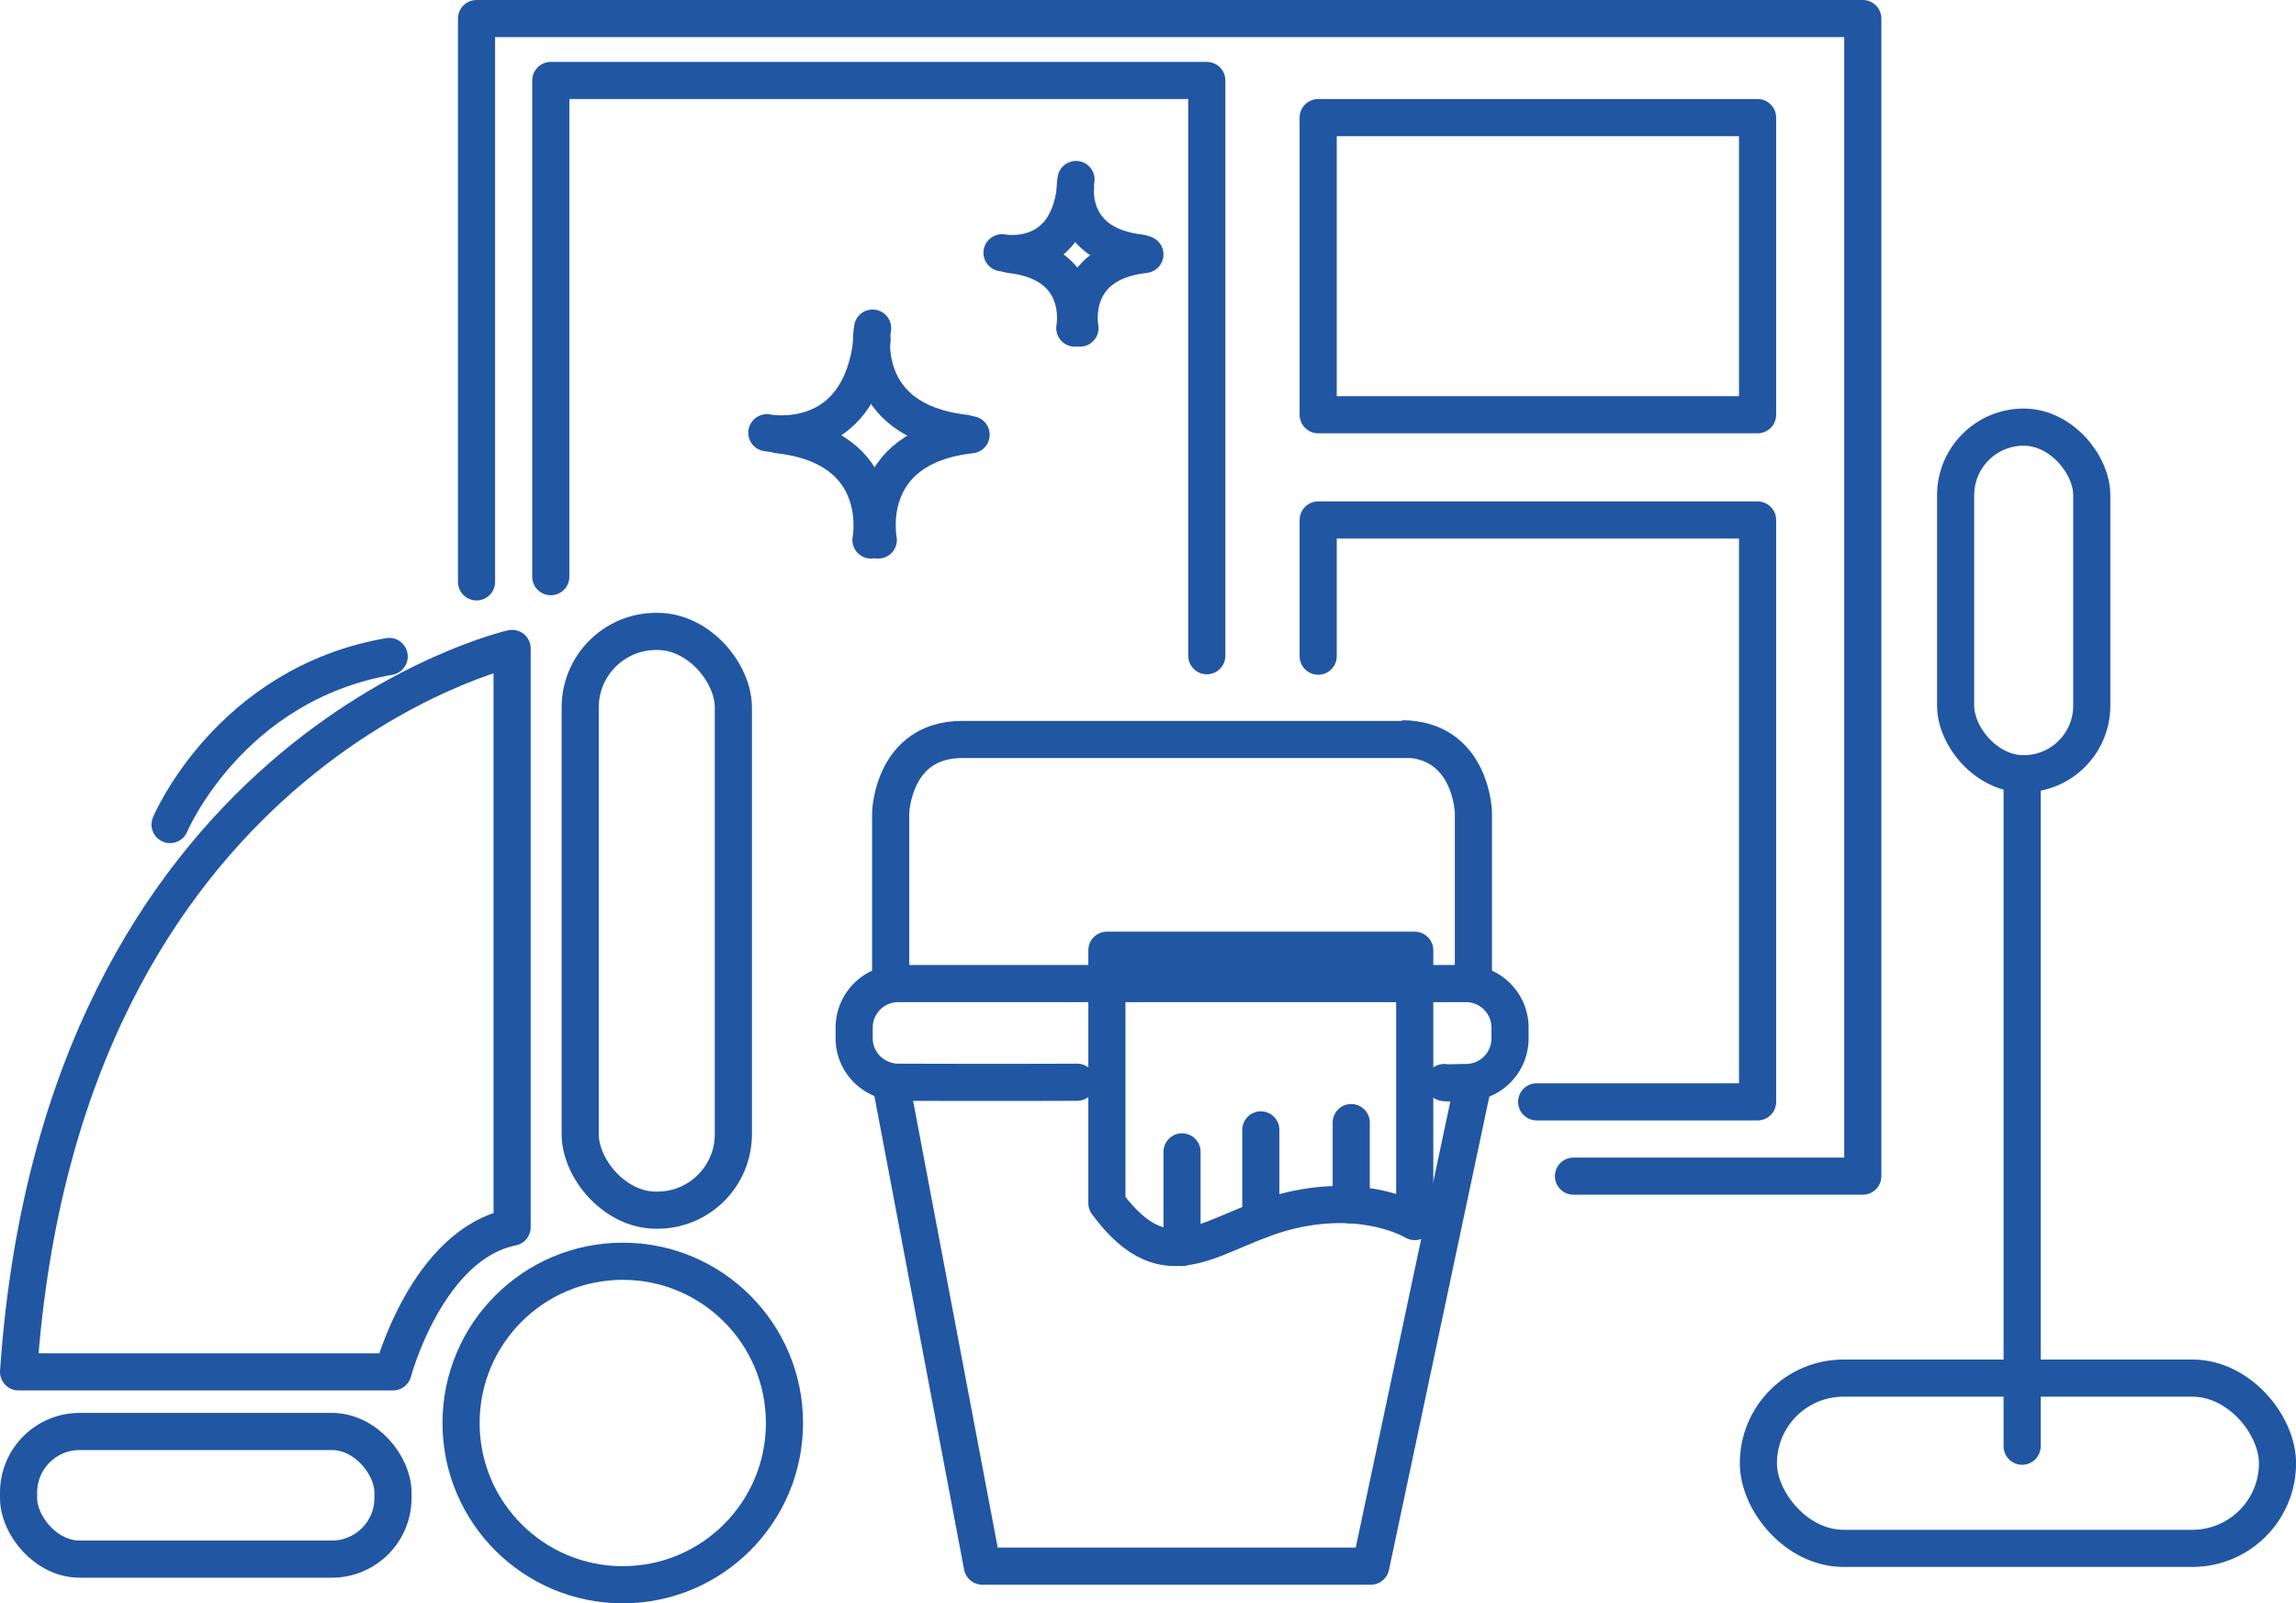 <?xml version="1.0" encoding="UTF-8"?> <svg xmlns="http://www.w3.org/2000/svg" viewBox="0 0 371 259"> <defs> <style>.cls-1,.cls-2{fill:none;stroke:#2156a2;stroke-width:6px;}.cls-1{stroke-linecap:round;stroke-linejoin:round;}.cls-2{stroke-miterlimit:10;}</style> </defs> <g id="Слой_2" data-name="Слой 2"> <g id="Уборка"> <g id="Генеральная"> <path class="cls-1" d="M82.75,104.75S9.88,121.25,3,221.62H63.5S69,201,82.75,198.25Z"></path> <circle class="cls-1" cx="100.63" cy="229.88" r="26.13"></circle> <rect class="cls-1" x="93.75" y="102" width="24.75" height="93.5" rx="12.28"></rect> <rect class="cls-1" x="3" y="231.25" width="60.5" height="20.62" rx="9.87"></rect> <path class="cls-1" d="M27.48,133.2S37,110.52,62.89,106.05"></path> <line class="cls-1" x1="326.75" y1="233.63" x2="326.75" y2="125"></line> <rect class="cls-1" x="284.13" y="222.63" width="83.88" height="27.5" rx="13.75"></rect> <rect class="cls-1" x="316" y="69" width="22" height="56" rx="11"></rect> <polyline class="cls-1" points="143.92 174.83 158.73 253 221.5 253 238.08 174.83"></polyline> <path class="cls-1" d="M174.05,174.83s-11.48.06-28.94,0a7.23,7.23,0,0,1-5-2.09,7.05,7.05,0,0,1-2.09-5V166a7.13,7.13,0,0,1,7.11-7.11h91.78A7.13,7.13,0,0,1,244,166v1.78a7.13,7.13,0,0,1-7.11,7.1c-1.73,0-3.08.1-3.54,0"></path> <path class="cls-1" d="M178.86,194.37V153.51H228.6v43.83s-7.69-4.74-20.13-1.78S188.93,208,178.86,194.37Z"></path> <line class="cls-1" x1="191" y1="201.53" x2="191" y2="186.08"></line> <line class="cls-1" x1="203.73" y1="197.03" x2="203.73" y2="182.53"></line> <line class="cls-1" x1="218.34" y1="194.64" x2="218.34" y2="181.35"></line> <path class="cls-2" d="M238.08,158.84V131.21s-.3-11.85-11.55-11.85"></path> <path class="cls-2" d="M228.25,119.46H155.47c-11.25,0-11.55,11.85-11.55,11.85v27.63"></path> <g id="окно"> <path class="cls-1" d="M254.25,190H301V3H77V94"></path> <rect class="cls-1" x="213" y="19" width="71" height="48"></rect> <path class="cls-1" d="M213,106V84h71v94H248.3"></path> <path class="cls-1" d="M89,93.16V13H195v92.93"></path> <path class="cls-1" d="M123.91,69.91s15,3,17-15"></path> <path class="cls-1" d="M141,53s-3,15,15,17"></path> <path class="cls-1" d="M140.73,87.23s3-15-15-17"></path> <path class="cls-1" d="M141.92,87.23s-3-15,15-17"></path> <path class="cls-1" d="M161.91,40.83s10.49,2.1,11.89-10.5"></path> <path class="cls-1" d="M173.87,29s-2.1,10.49,10.49,11.89"></path> <path class="cls-1" d="M173.67,53s2.1-10.5-10.49-11.9"></path> <path class="cls-1" d="M174.51,53s-2.1-10.5,10.49-11.9"></path> </g> </g> </g> </g> </svg> 